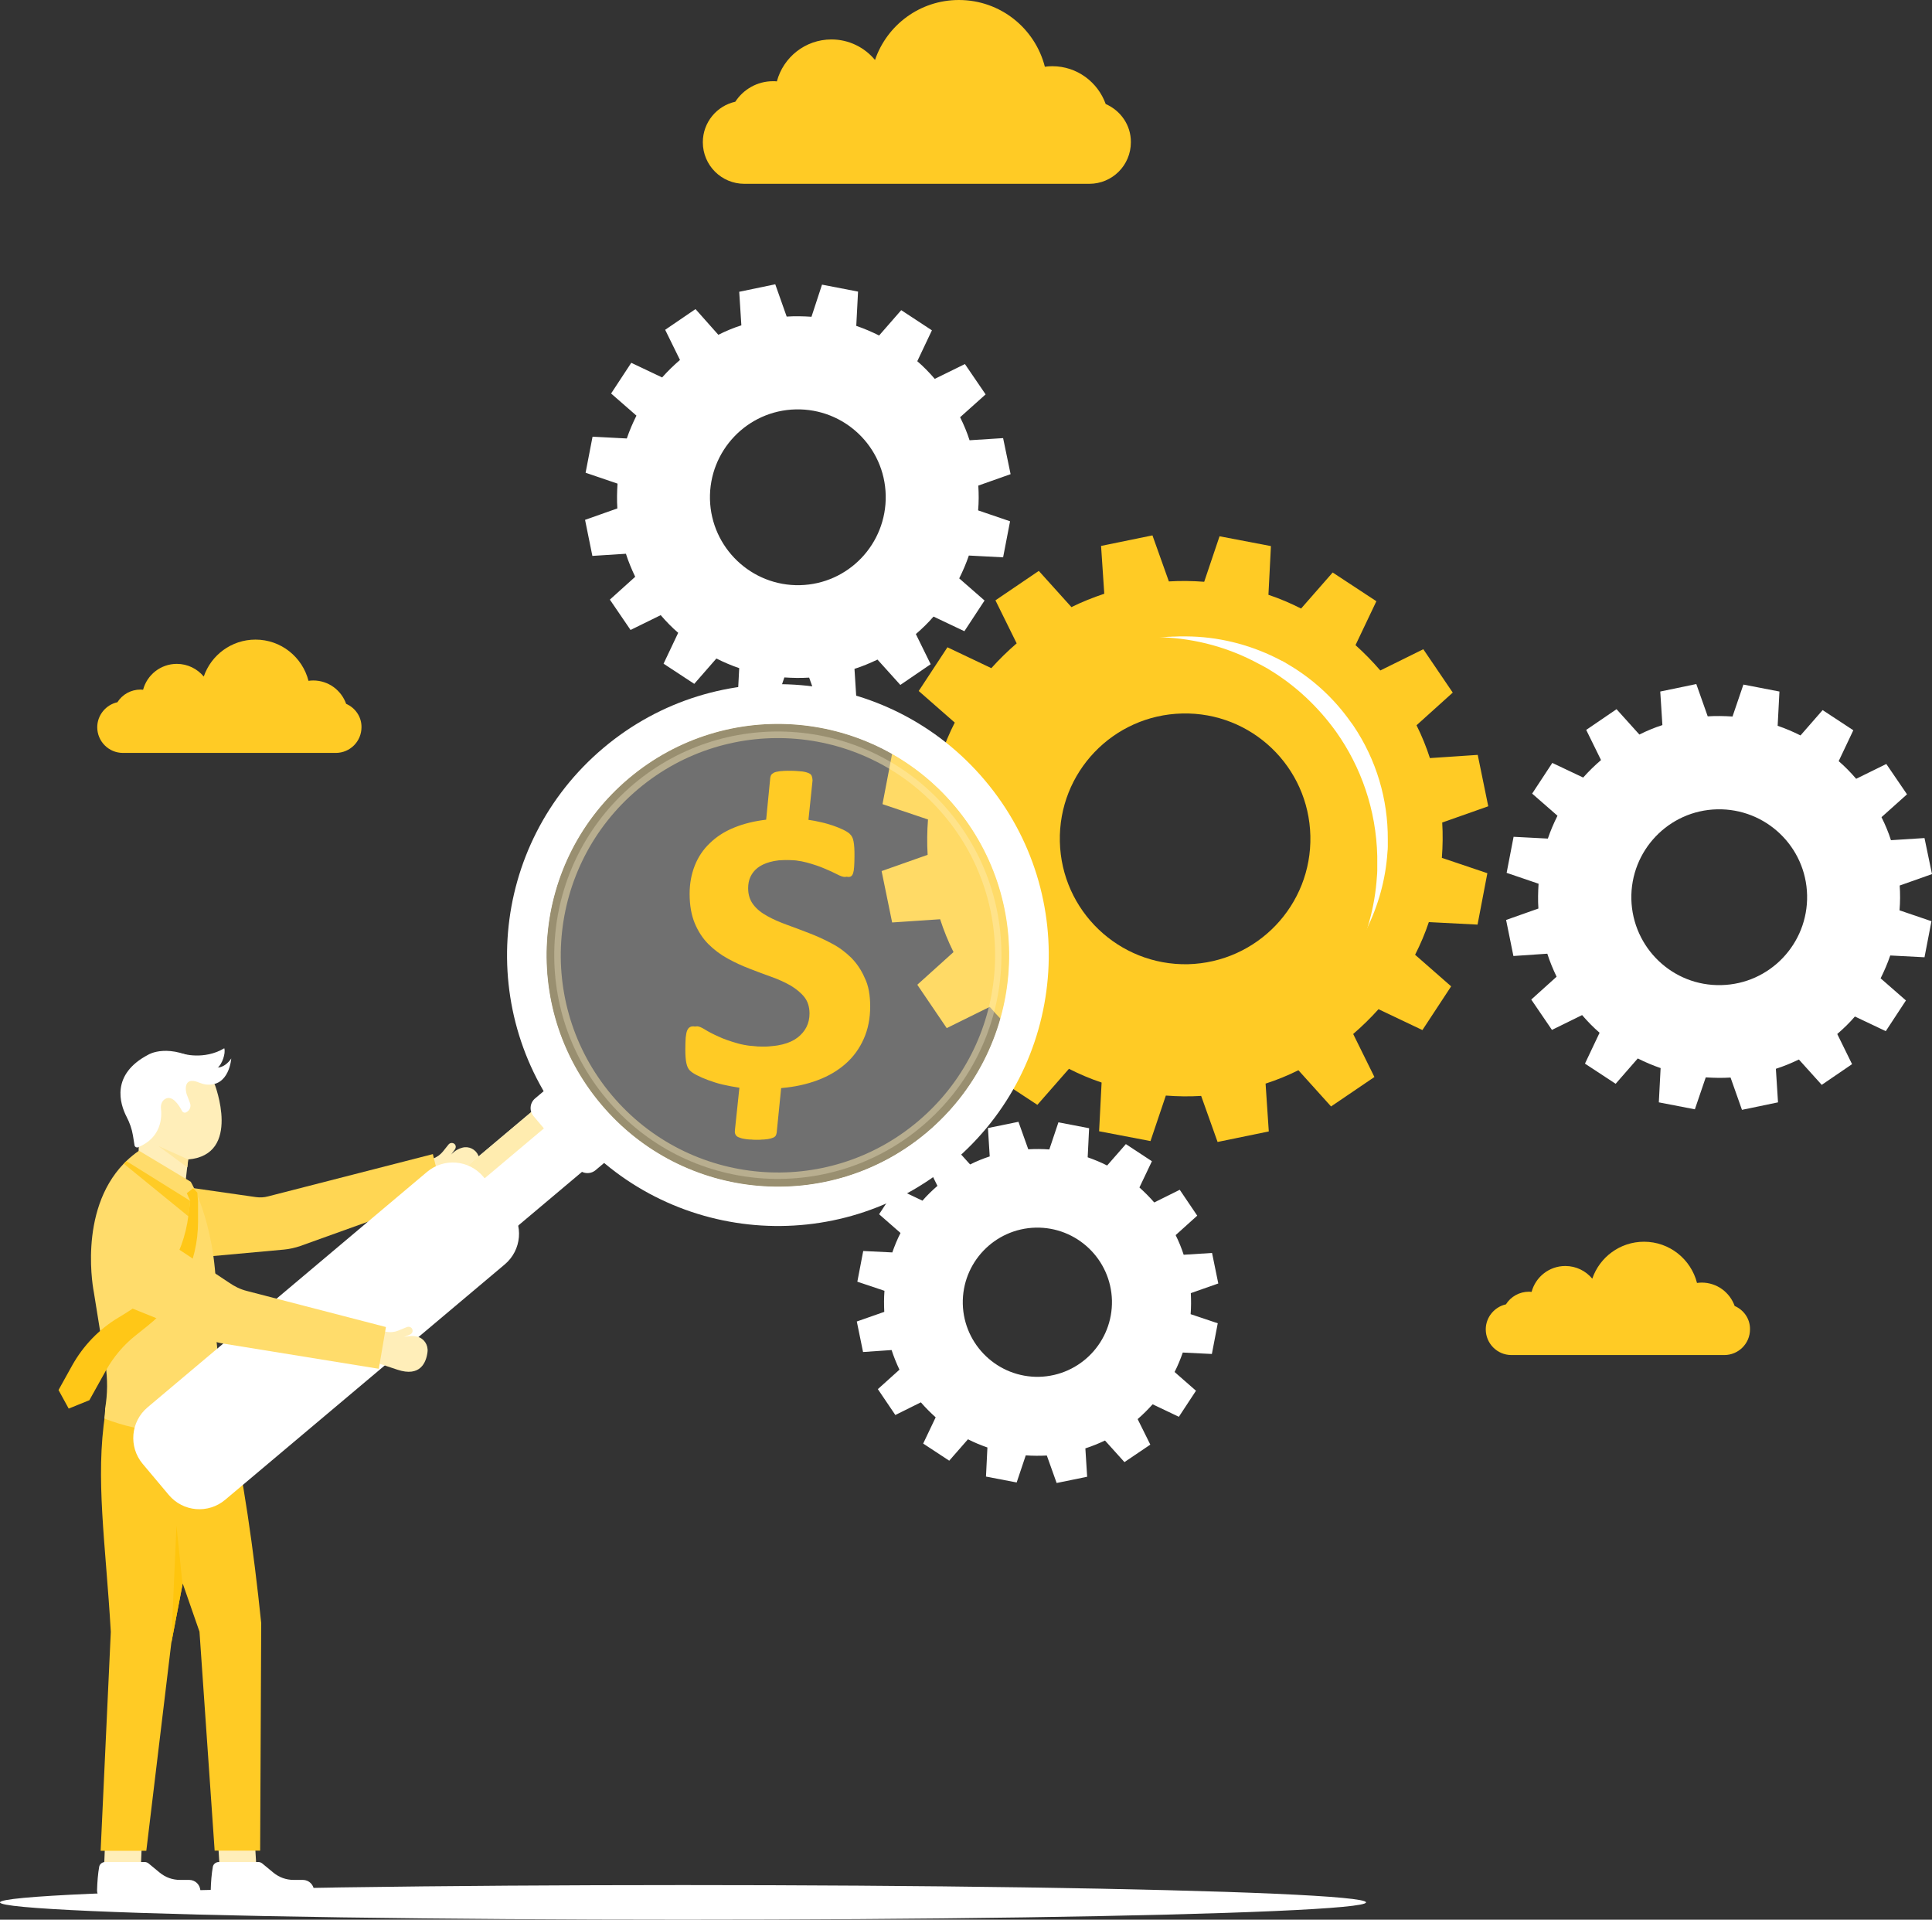 <?xml version="1.0" encoding="utf-8"?>
<!-- Generator: Adobe Illustrator 23.0.1, SVG Export Plug-In . SVG Version: 6.00 Build 0)  -->
<svg version="1.1" id="Layer_1" xmlns="http://www.w3.org/2000/svg" xmlns:xlink="http://www.w3.org/1999/xlink" x="0px" y="0px"
	 viewBox="0 0 1082.8 1075.7" style="enable-background:new 0 0 1082.8 1075.7;" xml:space="preserve">
<rect x="0" y="0" width="1082.8" height="1075.7" fill="#333333" stroke="none"/>
<style type="text/css">
	.st0{fill:#FFCB25;}
	.st1{fill:#FFFFFF;}
	.st2{fill:#FFEEB9;}
	.st3{fill:#FFC50D;}
	.st4{fill:#FFD653;}
	.st5{fill:#FFDC6B;}
	.st6{fill:#FFE79C;}
	.st7{fill:#FFC717;}
	.st8{fill:#FFECAF;}
	.st9{opacity:0.3;fill:#FFFFFF;enable-background:new    ;}
	.st10{opacity:0.5;fill:#FFECAF;enable-background:new    ;}
</style>
<path class="st0" d="M619.7,58.3c-4.4-12.3-16.1-21.2-29.9-21.2c-1.4,0-2.8,0.1-4.2,0.3C580.1,15.9,560.7,0,537.4,0
	c-21.8,0-40.3,14-47,33.6c-5.8-7-14.6-11.5-24.4-11.5c-14.7,0-27,10-30.6,23.5c-0.7-0.1-1.5-0.1-2.2-0.1c-8.8,0-16.6,4.6-21.1,11.5
	c-10.4,2.3-18.2,11.6-18.2,22.7c0,12.9,10.4,23.3,23.3,23.3h193.3c12.9,0,23.3-10.4,23.3-23.3C633.9,70.1,628,61.9,619.7,58.3z"/>
<path class="st0" d="M194,394.4c-2.7-7.6-9.9-13.1-18.5-13.1c-0.9,0-1.7,0.1-2.6,0.2c-3.4-13.3-15.4-23.1-29.7-23.1
	c-13.5,0-24.9,8.7-29,20.7c-3.6-4.3-9-7.1-15.1-7.1c-9.1,0-16.7,6.2-18.9,14.5c-0.4,0-0.9-0.1-1.4-0.1c-5.5,0-10.3,2.8-13,7.1
	c-6.4,1.4-11.3,7.2-11.3,14c0,7.9,6.4,14.4,14.4,14.4h119.3c7.9,0,14.4-6.4,14.4-14.4C202.7,401.7,199.1,396.6,194,394.4z"/>
<path class="st0" d="M972.2,731.8c-2.7-7.6-9.9-13.1-18.5-13.1c-0.9,0-1.7,0.1-2.6,0.2c-3.4-13.3-15.4-23.1-29.7-23.1
	c-13.5,0-24.9,8.7-29,20.7c-3.6-4.3-9-7.1-15.1-7.1c-9.1,0-16.7,6.2-18.9,14.5c-0.4,0-0.9-0.1-1.4-0.1c-5.5,0-10.3,2.8-13,7.1
	c-6.4,1.4-11.3,7.2-11.3,14c0,7.9,6.4,14.4,14.4,14.4h119.3c7.9,0,14.4-6.4,14.4-14.4C980.9,739,977.3,734,972.2,731.8z"/>
<ellipse class="st1" cx="382.8" cy="1066" rx="382.8" ry="9.7"/>
<path class="st0" d="M538.5,472.9v0.2c0,1,0.1,2,0.1,3s0.1,2,0.2,3c0,0.2,0,0.4,0,0.6c0.1,1,0.2,1.9,0.3,2.9
	c0.1,1.1,0.2,2.1,0.4,3.2c0.1,1,0.3,2.1,0.4,3.1c0.2,1,0.3,2.1,0.5,3.1c0.7,4.1,1.7,8.2,2.8,12.2s2.5,7.9,3.9,11.7
	c3.8,9.5,8.6,18.5,14.5,26.7c9.9,14,22.6,25.8,37.3,34.7c0.1,0.1,0.2,0.1,0.2,0.2c0.8,0.5,1.6,1,2.5,1.4c2.1,1.2,4.2,2.3,6.3,3.4
	c1.1,0.5,2.1,1.1,3.2,1.6l0,0c16,7.5,33.7,11.7,52.4,11.7c1.2,0,2.4,0,3.7,0h0.2c1,0,2-0.1,3-0.1s1.9-0.1,2.9-0.2c0.2,0,0.4,0,0.6,0
	c1-0.1,1.9-0.2,2.9-0.3c1.1-0.1,2.1-0.2,3.2-0.4c1.1-0.1,2.2-0.3,3.3-0.5c1-0.2,2-0.3,3-0.5c3.1-0.6,6.2-1.2,9.2-2
	c6-1.6,11.9-3.5,17.6-5.9c8.5-3.6,16.5-8.1,23.9-13.3c14-9.9,25.8-22.7,34.8-37.3c0.5-0.8,1-1.6,1.4-2.4c0.6-1,1.1-1.9,1.6-2.9
	c0.6-1.1,1.2-2.2,1.8-3.4c7.4-14.7,12-31,13.2-48.2c0.1-1.1,0.1-2.3,0.2-3.5c0-0.2,0-0.4,0-0.6c0-0.8,0-1.5,0-2.2c0-0.6,0-1.2,0-1.8
	c0-1.1,0-2.2,0-3.2c-0.6-26-9.1-50-23.1-69.8c-9.9-14-22.6-25.8-37.3-34.7c-0.7-0.5-1.4-0.9-2.2-1.3c-1-0.6-2-1.2-3.1-1.7h-0.1
	c-1.1-0.6-2.2-1.2-3.4-1.8c-16.8-8.5-35.9-13.4-55.9-13.5c-1.2,0-2.4,0-3.7,0H661c-1,0-2,0.1-3,0.1s-2,0.1-3,0.2c-0.2,0-0.4,0-0.6,0
	c-1,0.1-1.9,0.2-2.9,0.3c-1.1,0.1-2.1,0.2-3.2,0.4c-1,0.1-2.1,0.3-3.1,0.4c-1,0.2-2.1,0.3-3.1,0.5c-4.1,0.7-8.2,1.7-12.2,2.8
	s-7.9,2.4-11.7,3.9c-9.5,3.8-18.5,8.6-26.7,14.5c-14,9.9-25.8,22.6-34.7,37.3c-0.1,0.1-0.1,0.2-0.2,0.2c-0.5,0.8-1,1.6-1.4,2.5
	c-1.2,2-2.3,4.1-3.3,6.1c-0.6,1.1-1.1,2.3-1.6,3.4c-7.5,16-11.7,33.7-11.8,52.5C538.4,470.5,538.4,471.7,538.5,472.9z M594,471.6
	c-0.9-38.8,29.8-70.9,68.6-71.8c38.8-0.9,70.9,29.8,71.8,68.6s-29.8,70.9-68.6,71.9C627.1,541.1,594.9,510.4,594,471.6z"/>
<path class="st1" d="M583.4,373.6c5.3-3.1,10.9-5.7,16.7-8c3.8-1.5,7.7-2.8,11.7-4c4-1.1,8.1-2.1,12.2-2.8c1-0.2,2.1-0.3,3.1-0.5
	c1.1-0.2,2.1-0.3,3.1-0.4c1.1-0.1,2.1-0.2,3.2-0.3c1-0.1,1.9-0.2,2.9-0.3c0.2,0,0.4,0,0.6,0c1-0.1,2-0.1,3-0.2c1-0.1,2-0.1,3-0.1
	h0.2c1.2,0,2.4,0,3.7,0c20.1,0.1,39.1,4.9,55.9,13.5c1.1,0.6,2.3,1.2,3.4,1.8c0,0,0,0,0.1,0c1,0.6,2.1,1.1,3.1,1.7
	c0.7,0.4,1.5,0.8,2.2,1.3c14.7,8.9,27.3,20.8,37.3,34.7c14,19.7,22.5,43.8,23.1,69.8c0,1.1,0,2.2,0,3.2c0,0.6,0,1.2,0,1.8
	c0,0.8,0,1.5,0,2.2c0,0.2,0,0.4,0,0.7c0,1.2-0.1,2.3-0.2,3.5c-1.1,17.2-5.8,33.5-13.2,48.2c-0.6,1.1-1.2,2.2-1.7,3.4
	c-0.5,1-1.1,2-1.6,2.9c-0.4,0.8-0.9,1.6-1.4,2.4c-7.1,11.7-16.2,22.2-26.7,31.1c3.5-2,6.8-4.1,10.1-6.4c14-10,25.8-22.7,34.8-37.4
	c0.5-0.8,1-1.6,1.4-2.4c0.6-0.9,1.1-1.9,1.6-2.9c0.6-1.1,1.2-2.3,1.8-3.4c7.4-14.7,12-31,13.2-48.2c0.1-1.1,0.1-2.3,0.2-3.5
	c0-0.2,0-0.4,0-0.7c0-0.8,0-1.5,0-2.2c0-0.6,0-1.2,0-1.8c0-1.1,0-2.2,0-3.2c-0.6-26-9.1-50-23.1-69.8c-9.9-14-22.6-25.8-37.3-34.7
	c-0.7-0.5-1.5-0.9-2.2-1.3c-1-0.6-2-1.2-3.1-1.7h-0.1c-1.1-0.6-2.2-1.2-3.4-1.8c-16.8-8.5-35.9-13.4-55.9-13.5c-1.2,0-2.4,0-3.7,0
	h-0.2c-1,0-2,0.1-3,0.1s-2,0.1-3,0.2c-0.2,0-0.4,0-0.6,0c-0.9,0.1-1.9,0.2-2.9,0.3c-1.1,0.1-2.1,0.2-3.2,0.3c-1,0.1-2.1,0.3-3.1,0.4
	c-1.1,0.2-2.1,0.3-3.1,0.5c-4.1,0.7-8.2,1.7-12.2,2.8s-7.9,2.5-11.7,4c-9.5,3.7-18.5,8.6-26.7,14.5
	C588.7,369.3,586,371.4,583.4,373.6z"/>
<path class="st0" d="M526.9,515.1c2,6.2,4.5,12.4,7.5,18.4l-20.3,18.3l16.5,24.3l24.1-11.9c4.4,5.1,9,9.8,13.9,14.2L556.9,603
	l24.5,16.1l17.7-20.2c5.9,3,12,5.6,18.3,7.7l-1.4,27.3l28.8,5.5l8.6-25.5c6.6,0.5,13.2,0.6,19.8,0.2l9.2,25.8l28.7-5.9l-1.8-26.8
	c6.2-2,12.4-4.5,18.4-7.5L746,620l24.3-16.5l-11.9-24.1c5.1-4.4,9.8-9,14.2-13.9l24.6,11.7l16.1-24.5L793.1,535
	c3-5.9,5.6-12,7.7-18.3l27.3,1.4l5.5-28.8l-25.5-8.6c0.5-6.6,0.6-13.2,0.2-19.8l25.8-9.1l-5.9-28.8l-26.8,1.8
	c-2-6.2-4.5-12.4-7.5-18.4l20.3-18.3l-16.5-24.3l-24.1,11.9c-4.4-5.1-9-9.8-13.9-14.2l11.7-24.6l-24.5-16.1L729.2,341
	c-5.9-3-12-5.6-18.3-7.7l1.4-27.3l-28.8-5.5l-8.6,25.5c-6.6-0.5-13.2-0.6-19.8-0.2l-9.2-25.8l-28.8,5.9l1.8,26.8
	c-6.2,2.1-12.4,4.5-18.4,7.5l-18.3-20.3l-24.3,16.5l11.9,24.1c-5.1,4.4-9.8,9-14.2,13.9L531,362.7l-16.1,24.5l20.2,17.7
	c-3,5.9-5.6,12-7.7,18.3l-27.3-1.4l-5.5,28.8l25.5,8.6c-0.5,6.6-0.6,13.2-0.2,19.8l-25.8,9.1l5.9,28.8L526.9,515.1z M550.8,472.6
	c0-1.1,0-2.2,0-3.3c0.1-16.3,3.7-32.5,10.6-47.3c0.5-1,1-2,1.5-3.1c0.9-1.9,1.9-3.7,3-5.5c0.4-0.7,0.8-1.5,1.3-2.2
	c0-0.1,0.1-0.1,0.1-0.2c7.8-12.9,18.3-24.4,31.3-33.6c0.6-0.5,1.3-0.9,1.9-1.4c7.1-4.8,14.5-8.7,22.2-11.7c3.5-1.4,7-2.6,10.6-3.6
	s7.3-1.9,11-2.5c0.9-0.2,1.9-0.3,2.8-0.5c0.9-0.1,1.9-0.3,2.8-0.4c1-0.1,1.9-0.2,2.9-0.3c0.9-0.1,1.7-0.2,2.6-0.2c0.2,0,0.4,0,0.5,0
	c0.9-0.1,1.8-0.1,2.7-0.1c0.9,0,1.8-0.1,2.7-0.1h0.2c1.1,0,2.2,0,3.3,0c17.5,0.1,34.8,4.3,50.5,12.1c1,0.5,2,1,3.1,1.6
	c0,0,0,0,0.1,0c0.9,0.5,1.9,1,2.8,1.6c0.7,0.4,1.3,0.8,2,1.2c12.9,7.8,24.4,18.3,33.6,31.3c0.5,0.6,0.9,1.3,1.4,1.9
	c13.3,19.6,19.6,41.9,19.5,64c0,0.5,0,1.1,0,1.6c0,0.7,0,1.3,0,2c0,0.2,0,0.4,0,0.6c0,1-0.1,2.1-0.2,3.1c-1,15.1-5.1,29.9-11.9,43.5
	c-0.5,1-1,2-1.6,3c-0.5,0.9-1,1.7-1.5,2.6c-0.4,0.7-0.8,1.4-1.3,2.1c-7.8,12.9-18.3,24.5-31.4,33.7c-0.6,0.5-1.3,0.9-1.9,1.4
	c-6.3,4.3-12.9,7.8-19.6,10.7c-5.2,2.2-10.5,4-15.9,5.3c-2.8,0.7-5.5,1.3-8.3,1.8c-0.9,0.2-1.8,0.3-2.7,0.4c-1,0.2-2,0.3-3,0.4
	s-1.9,0.2-2.9,0.3c-0.9,0.1-1.8,0.2-2.6,0.2c-0.2,0-0.4,0-0.6,0c-0.9,0.1-1.7,0.1-2.6,0.1s-1.8,0.1-2.7,0.1h-0.2c-1.1,0-2.2,0-3.3,0
	c-16.3-0.1-32.5-3.7-47.3-10.6l0,0c-1-0.4-1.9-0.9-2.9-1.4c-1.9-0.9-3.8-2-5.7-3c-0.7-0.4-1.5-0.8-2.2-1.3c-0.1,0-0.1-0.1-0.2-0.1
	c-12.9-7.8-24.4-18.3-33.6-31.3c-0.5-0.6-0.9-1.3-1.4-1.9c-4.8-7.1-8.7-14.5-11.7-22.2c-1.4-3.5-2.6-7-3.6-10.6s-1.9-7.3-2.5-11
	c-0.2-0.9-0.3-1.9-0.5-2.8c-0.1-0.9-0.3-1.9-0.4-2.8c-0.1-1-0.2-1.9-0.3-2.9c-0.1-0.9-0.2-1.7-0.2-2.6c0-0.2,0-0.4,0-0.5
	c-0.1-0.9-0.1-1.8-0.1-2.7s-0.1-1.8-0.1-2.7L550.8,472.6z"/>
<path class="st1" d="M359,280.7v0.2c0,0.7,0,1.4,0.1,2.1c0,0.7,0.1,1.4,0.1,2.1c0,0.1,0,0.3,0,0.4c0.1,0.7,0.1,1.4,0.2,2
	c0.1,0.7,0.2,1.5,0.3,2.2s0.2,1.5,0.3,2.2s0.2,1.5,0.4,2.2c0.5,2.9,1.2,5.8,2,8.6s1.7,5.5,2.8,8.2c2.6,6.7,6.1,13,10.2,18.8
	c7,9.8,15.9,18.1,26.1,24.4c0.1,0.1,0.1,0.1,0.2,0.1c0.6,0.4,1.2,0.7,1.7,1c1.4,0.8,2.9,1.6,4.4,2.4c0.7,0.4,1.5,0.7,2.3,1.1l0,0
	c11.2,5.2,23.7,8.2,36.8,8.2c0.9,0,1.7,0,2.6,0h0.1c0.7,0,1.4,0,2.1-0.1c0.7,0,1.4-0.1,2-0.1c0.1,0,0.3,0,0.4,0
	c0.7-0.1,1.4-0.1,2-0.2c0.7-0.1,1.5-0.2,2.2-0.3c0.8-0.1,1.5-0.2,2.3-0.3c0.7-0.1,1.4-0.2,2.1-0.3c2.2-0.4,4.3-0.9,6.5-1.4
	c4.2-1.1,8.4-2.5,12.3-4.2c6-2.5,11.6-5.7,16.8-9.3c9.8-7,18.1-15.9,24.4-26.2c0.3-0.5,0.7-1.1,1-1.7c0.4-0.7,0.8-1.3,1.1-2
	c0.4-0.8,0.8-1.6,1.2-2.4c5.2-10.3,8.5-21.7,9.2-33.8c0.1-0.8,0.1-1.6,0.1-2.4c0-0.2,0-0.3,0-0.5c0-0.5,0-1,0-1.6c0-0.4,0-0.8,0-1.3
	c0-0.8,0-1.5,0-2.3c-0.4-18.3-6.4-35.1-16.2-49c-7-9.8-15.9-18.1-26.1-24.4c-0.5-0.3-1-0.6-1.5-0.9c-0.7-0.4-1.4-0.8-2.1-1.2
	c0,0,0,0-0.1,0c-0.8-0.4-1.6-0.8-2.4-1.2c-11.8-6-25.2-9.4-39.3-9.4c-0.9,0-1.7,0-2.6,0h-0.2c-0.7,0-1.4,0-2.1,0.1
	c-0.7,0-1.4,0.1-2.1,0.1c-0.1,0-0.3,0-0.4,0c-0.7,0.1-1.4,0.1-2,0.2c-0.7,0.1-1.5,0.2-2.2,0.3s-1.5,0.2-2.2,0.3s-1.5,0.2-2.2,0.4
	c-2.9,0.5-5.8,1.2-8.6,2s-5.5,1.7-8.2,2.8c-6.7,2.6-13,6.1-18.8,10.2c-9.8,7-18.1,15.9-24.4,26.1c-0.1,0.1-0.1,0.1-0.1,0.2
	c-0.3,0.6-0.7,1.1-1,1.7c-0.8,1.4-1.6,2.8-2.3,4.3c-0.4,0.8-0.8,1.6-1.2,2.4c-5.3,11.2-8.2,23.7-8.3,36.8
	C358.9,279,359,279.8,359,280.7z M397.9,279.8c-0.6-27.2,20.9-49.8,48.1-50.4c27.2-0.6,49.8,20.9,50.4,48.1
	c0.6,27.2-20.9,49.8-48.1,50.4C421.2,328.5,398.6,307,397.9,279.8z"/>
<path class="st1" d="M390.5,211c3.7-2.2,7.6-4,11.7-5.6c2.7-1.1,5.4-2,8.2-2.8s5.7-1.4,8.6-2c0.7-0.1,1.5-0.2,2.2-0.4
	c0.7-0.1,1.5-0.2,2.2-0.3s1.5-0.2,2.2-0.2c0.7-0.1,1.3-0.1,2-0.2c0.1,0,0.3,0,0.4,0c0.7,0,1.4-0.1,2.1-0.1c0.7,0,1.4-0.1,2.1-0.1
	h0.2c0.9,0,1.7,0,2.6,0c14.1,0.1,27.4,3.5,39.3,9.4c0.8,0.4,1.6,0.8,2.4,1.2c0,0,0,0,0.1,0c0.7,0.4,1.4,0.8,2.1,1.2
	c0.5,0.3,1,0.6,1.5,0.9c10.3,6.3,19.2,14.6,26.1,24.4c9.8,13.9,15.8,30.7,16.2,49c0,0.8,0,1.5,0,2.3c0,0.4,0,0.8,0,1.3s0,1,0,1.6
	c0,0.2,0,0.3,0,0.5c0,0.8-0.1,1.6-0.1,2.4c-0.8,12.1-4,23.5-9.3,33.8c-0.4,0.8-0.8,1.6-1.2,2.4c-0.4,0.7-0.8,1.4-1.1,2
	s-0.6,1.1-1,1.7c-5,8.2-11.3,15.6-18.7,21.8c2.4-1.4,4.8-2.9,7.1-4.5c9.8-7,18.1-15.9,24.4-26.2c0.3-0.5,0.7-1.1,1-1.7
	c0.4-0.7,0.8-1.3,1.1-2c0.4-0.8,0.8-1.6,1.2-2.4c5.2-10.3,8.5-21.8,9.3-33.8c0.1-0.8,0.1-1.6,0.1-2.4c0-0.2,0-0.3,0-0.5
	c0-0.5,0-1,0-1.6c0-0.4,0-0.8,0-1.3c0-0.8,0-1.5,0-2.3c-0.4-18.3-6.4-35.1-16.2-49c-7-9.8-15.9-18.1-26.1-24.4
	c-0.5-0.3-1-0.6-1.5-0.9c-0.7-0.4-1.4-0.8-2.1-1.2c0,0,0,0-0.1,0c-0.8-0.4-1.6-0.8-2.4-1.2c-11.8-6-25.2-9.4-39.3-9.4
	c-0.9,0-1.7,0-2.6,0h-0.1c-0.7,0-1.4,0-2.1,0.1c-0.7,0-1.4,0.1-2.1,0.1c-0.1,0-0.2,0-0.4,0c-0.7,0.1-1.3,0.1-2,0.2
	c-0.7,0.1-1.5,0.2-2.2,0.2c-0.7,0.1-1.5,0.2-2.2,0.3s-1.5,0.2-2.2,0.4c-2.9,0.5-5.8,1.2-8.6,2s-5.5,1.7-8.2,2.8
	c-6.7,2.6-13,6.1-18.8,10.2C394.2,208,392.3,209.4,390.5,211z"/>
<path class="st1" d="M350.8,310.3c1.4,4.4,3.2,8.7,5.2,12.9L341.8,336l11.6,17l16.9-8.3c3.1,3.6,6.3,6.9,9.8,9.9l-8.2,17.3
	l17.2,11.3l12.4-14.2c4.2,2.1,8.4,3.9,12.8,5.4l-1,19.2l20.2,3.9l6.1-17.9c4.6,0.3,9.3,0.4,13.9,0.1l6.4,18.1l20.2-4.2l-1.2-18.8
	c4.4-1.4,8.7-3.2,12.9-5.2l12.8,14.2l17-11.6l-8.3-16.9c3.6-3.1,6.9-6.3,9.9-9.8l17.3,8.2l11.3-17.2l-14.2-12.4
	c2.1-4.2,3.9-8.4,5.4-12.8l19.2,1l3.9-20.2l-17.9-6.1c0.4-4.6,0.4-9.3,0.1-13.9l18.1-6.4l-4.2-20.2l-18.8,1.2
	c-1.4-4.4-3.2-8.7-5.3-12.9l14.3-12.8l-11.6-17l-16.9,8.3c-3.1-3.6-6.3-6.9-9.8-9.9l8.2-17.3l-17.2-11.3L492.7,188
	c-4.2-2.1-8.4-3.9-12.8-5.4l1-19.2l-20.2-3.9l-5.9,18c-4.6-0.3-9.3-0.4-13.9-0.1l-6.4-18.1l-20.2,4.2l1.2,18.8
	c-4.4,1.4-8.7,3.2-12.9,5.3l-12.8-14.4l-17,11.6l8.3,16.9c-3.6,3.1-6.9,6.3-10,9.8l-17.3-8.2l-11.3,17.2l14.2,12.4
	c-2.1,4.2-3.9,8.4-5.4,12.8l-19.2-1l-3.9,20.2l17.9,6.1c-0.3,4.6-0.4,9.3-0.1,13.9l-18.1,6.4l4.1,20.2L350.8,310.3z M367.6,280.5
	c0-0.8,0-1.5,0-2.3c0.1-11.4,2.6-22.8,7.4-33.2c0.3-0.7,0.7-1.4,1-2.2c0.7-1.3,1.3-2.6,2.1-3.9c0.3-0.5,0.6-1,0.9-1.6
	c0-0.1,0-0.1,0.1-0.2c5.5-9,12.8-17.1,22-23.6c0.4-0.3,0.9-0.6,1.3-1c5-3.4,10.2-6.1,15.6-8.2c2.5-1,4.9-1.8,7.4-2.5
	c2.6-0.7,5.1-1.3,7.7-1.8c0.7-0.1,1.3-0.2,2-0.3s1.3-0.2,2-0.3s1.3-0.2,2-0.2c0.6-0.1,1.2-0.1,1.8-0.2c0.1,0,0.2,0,0.4,0
	c0.6,0,1.3-0.1,1.9-0.1c0.6,0,1.3-0.1,1.9-0.1h0.1c0.8,0,1.5,0,2.3,0c12.3,0.1,24.4,3,35.4,8.5c0.7,0.4,1.4,0.7,2.1,1.1
	c0,0,0,0,0.1,0c0.6,0.4,1.3,0.7,1.9,1.1c0.5,0.3,0.9,0.5,1.4,0.8c9,5.5,17.1,12.8,23.6,22c0.3,0.4,0.6,0.9,1,1.3
	c9.3,13.8,13.8,29.4,13.7,44.9c0,0.4,0,0.8,0,1.1c0,0.5,0,0.9,0,1.4c0,0.1,0,0.3,0,0.4c0,0.7-0.1,1.5-0.1,2.2
	c-0.7,10.6-3.6,21-8.3,30.5c-0.4,0.7-0.7,1.4-1.1,2.1c-0.3,0.6-0.7,1.2-1,1.8c-0.3,0.5-0.6,1-0.9,1.5c-5.5,9.1-12.8,17.2-22,23.6
	c-0.4,0.3-0.9,0.6-1.3,1c-4.4,3-9,5.5-13.8,7.5c-3.6,1.5-7.4,2.8-11.1,3.7c-1.9,0.5-3.9,0.9-5.8,1.3c-0.6,0.1-1.3,0.2-1.9,0.3
	c-0.7,0.1-1.4,0.2-2.1,0.3c-0.7,0.1-1.3,0.2-2,0.2c-0.6,0.1-1.2,0.1-1.8,0.2c-0.1,0-0.3,0-0.4,0c-0.6,0-1.2,0.1-1.8,0.1
	s-1.3,0.1-1.9,0.1h-0.1c-0.8,0-1.5,0-2.3,0c-11.4-0.1-22.8-2.6-33.2-7.4l0,0c-0.7-0.3-1.4-0.6-2-1c-1.3-0.7-2.7-1.4-4-2.1
	c-0.5-0.3-1-0.6-1.6-0.9c-0.1,0-0.1,0-0.2-0.1c-9-5.5-17.1-12.8-23.6-22c-0.3-0.4-0.6-0.9-1-1.3c-3.4-5-6.1-10.2-8.2-15.6
	c-1-2.5-1.8-4.9-2.5-7.4c-0.7-2.6-1.3-5.1-1.8-7.7c-0.1-0.7-0.2-1.3-0.3-2s-0.2-1.3-0.3-2s-0.2-1.3-0.2-2c-0.1-0.6-0.1-1.2-0.2-1.8
	c0-0.1,0-0.2,0-0.4c0-0.6-0.1-1.3-0.1-1.9c0-0.6-0.1-1.3-0.1-1.9L367.6,280.5z"/>
<g>
	<path class="st1" d="M875.3,504.8v0.2c0,0.7,0,1.4,0.1,2.1c0,0.7,0.1,1.4,0.1,2.1c0,0.1,0,0.3,0,0.4c0.1,0.7,0.1,1.4,0.2,2
		c0.1,0.7,0.2,1.5,0.3,2.2c0.1,0.7,0.2,1.5,0.3,2.2c0.1,0.7,0.2,1.5,0.4,2.2c0.5,2.9,1.2,5.8,2,8.6c0.8,2.8,1.7,5.5,2.8,8.2
		c2.6,6.7,6.1,13,10.2,18.8c7,9.8,15.9,18.1,26.1,24.4c0.1,0.1,0.1,0.1,0.2,0.1c0.6,0.4,1.2,0.7,1.7,1c1.4,0.8,2.9,1.6,4.4,2.4
		c0.7,0.4,1.5,0.7,2.3,1.1l0,0c11.2,5.2,23.7,8.2,36.8,8.2c0.9,0,1.7,0,2.6,0h0.1c0.7,0,1.4,0,2.1-0.1c0.7,0,1.4-0.1,2-0.1
		c0.1,0,0.3,0,0.4,0c0.7-0.1,1.4-0.1,2-0.2c0.7-0.1,1.5-0.2,2.2-0.3c0.8-0.1,1.5-0.2,2.3-0.3c0.7-0.1,1.4-0.2,2.1-0.3
		c2.2-0.4,4.3-0.9,6.5-1.4c4.2-1.1,8.4-2.5,12.3-4.2c6-2.5,11.6-5.7,16.8-9.3c9.8-7,18.1-15.9,24.4-26.2c0.3-0.5,0.7-1.1,1-1.7
		c0.4-0.7,0.8-1.3,1.1-2c0.4-0.8,0.8-1.6,1.2-2.4c5.2-10.3,8.5-21.7,9.2-33.8c0.1-0.8,0.1-1.6,0.1-2.4c0-0.2,0-0.3,0-0.5
		c0-0.5,0-1,0-1.6c0-0.4,0-0.8,0-1.3c0-0.8,0-1.5,0-2.3c-0.4-18.3-6.4-35.1-16.2-49c-7-9.8-15.9-18.1-26.1-24.4
		c-0.5-0.3-1-0.6-1.5-0.9c-0.7-0.4-1.4-0.8-2.1-1.2c0,0,0,0-0.1,0c-0.8-0.4-1.6-0.8-2.4-1.2c-11.8-6-25.2-9.4-39.3-9.4
		c-0.9,0-1.7,0-2.6,0h-0.2c-0.7,0-1.4,0-2.1,0.1c-0.7,0-1.4,0.1-2.1,0.1c-0.1,0-0.3,0-0.4,0c-0.7,0.1-1.4,0.1-2,0.2
		c-0.7,0.1-1.5,0.2-2.2,0.3s-1.5,0.2-2.2,0.3s-1.5,0.2-2.2,0.4c-2.9,0.5-5.8,1.2-8.6,2c-2.8,0.8-5.5,1.7-8.2,2.8
		c-6.7,2.6-13,6.1-18.8,10.2c-9.8,7-18.1,15.9-24.4,26.1c-0.1,0.1-0.1,0.1-0.1,0.2c-0.3,0.6-0.7,1.1-1,1.7c-0.8,1.4-1.6,2.8-2.3,4.3
		c-0.4,0.8-0.8,1.6-1.2,2.4c-5.3,11.2-8.2,23.7-8.3,36.8C875.3,503.1,875.3,504,875.3,504.8z M914.3,503.9
		c-0.6-27.2,20.9-49.8,48.1-50.4c27.2-0.6,49.8,20.9,50.4,48.1s-20.9,49.8-48.1,50.4C937.5,552.7,915,531.1,914.3,503.9z"/>
	<path class="st1" d="M906.8,435.2c3.7-2.2,7.6-4,11.7-5.6c2.7-1.1,5.4-2,8.2-2.8c2.8-0.8,5.7-1.4,8.6-2c0.7-0.1,1.5-0.2,2.2-0.4
		c0.7-0.1,1.5-0.2,2.2-0.3s1.5-0.2,2.2-0.2c0.7-0.1,1.3-0.1,2-0.2c0.1,0,0.3,0,0.4,0c0.7,0,1.4-0.1,2.1-0.1s1.4-0.1,2.1-0.1h0.2
		c0.9,0,1.7,0,2.6,0c14.1,0.1,27.4,3.5,39.3,9.4c0.8,0.4,1.6,0.8,2.4,1.2c0,0,0,0,0.1,0c0.7,0.4,1.4,0.8,2.1,1.2
		c0.5,0.3,1,0.6,1.5,0.9c10.3,6.3,19.2,14.6,26.1,24.4c9.8,13.9,15.8,30.7,16.2,49c0,0.8,0,1.5,0,2.3c0,0.4,0,0.8,0,1.3s0,1,0,1.6
		c0,0.2,0,0.3,0,0.5c0,0.8-0.1,1.6-0.1,2.4c-0.8,12.1-4,23.5-9.3,33.8c-0.4,0.8-0.8,1.6-1.2,2.4c-0.4,0.7-0.8,1.4-1.1,2
		s-0.6,1.1-1,1.7c-5,8.2-11.3,15.6-18.7,21.8c2.4-1.4,4.8-2.9,7.1-4.5c9.8-7,18.1-15.9,24.4-26.2c0.3-0.5,0.7-1.1,1-1.7
		c0.4-0.7,0.8-1.3,1.1-2c0.4-0.8,0.8-1.6,1.2-2.4c5.2-10.3,8.5-21.8,9.3-33.8c0.1-0.8,0.1-1.6,0.1-2.4c0-0.2,0-0.3,0-0.5
		c0-0.5,0-1,0-1.6c0-0.4,0-0.8,0-1.3c0-0.8,0-1.5,0-2.3c-0.4-18.3-6.4-35.1-16.2-49c-7-9.8-15.9-18.1-26.1-24.4
		c-0.5-0.3-1-0.6-1.5-0.9c-0.7-0.4-1.4-0.8-2.1-1.2c0,0,0,0-0.1,0c-0.8-0.4-1.6-0.8-2.4-1.2c-11.8-6-25.2-9.4-39.3-9.4
		c-0.9,0-1.7,0-2.6,0h-0.1c-0.7,0-1.4,0-2.1,0.1c-0.7,0-1.4,0.1-2.1,0.1c-0.1,0-0.2,0-0.4,0c-0.7,0.1-1.3,0.1-2,0.2
		c-0.7,0.1-1.5,0.2-2.2,0.2c-0.7,0.1-1.5,0.2-2.2,0.3s-1.5,0.2-2.2,0.4c-2.9,0.5-5.8,1.2-8.6,2s-5.5,1.7-8.2,2.8
		c-6.7,2.6-13,6.1-18.8,10.2C910.6,432.1,908.7,433.6,906.8,435.2z"/>
	<path class="st1" d="M867.2,534.4c1.4,4.4,3.2,8.7,5.2,12.9l-14.2,12.8l11.6,17l16.9-8.3c3.1,3.6,6.3,6.9,9.8,9.9l-8.2,17.3
		l17.2,11.3l12.4-14.2c4.2,2.1,8.4,3.9,12.8,5.4l-1,19.2l20.2,3.9l6.1-17.9c4.6,0.3,9.3,0.4,13.9,0.1l6.4,18.1l20.2-4.2l-1.2-18.8
		c4.4-1.4,8.7-3.2,12.9-5.2l12.8,14.2l17-11.6l-8.3-16.9c3.6-3.1,6.9-6.3,9.9-9.8l17.3,8.2l11.3-17.2l-14.2-12.4
		c2.1-4.2,3.9-8.4,5.4-12.8l19.2,1l3.9-20.2l-17.9-6.1c0.4-4.6,0.4-9.3,0.1-13.9l18.1-6.4l-4.2-20.2l-18.8,1.2
		c-1.4-4.4-3.2-8.7-5.3-12.9l14.3-12.8l-11.6-17l-16.9,8.3c-3.1-3.6-6.3-6.9-9.8-9.9l8.2-17.3l-17.2-11.3l-12.4,14.2
		c-4.2-2.1-8.4-3.9-12.8-5.4l1-19.2l-20.2-3.9l-6.1,17.9c-4.6-0.3-9.3-0.4-13.9-0.1l-6.4-18.1l-20.2,4.2l1.2,18.8
		c-4.4,1.4-8.7,3.2-12.9,5.3L906,397.4L889,409l8.3,16.9c-3.6,3.1-6.9,6.3-10,9.8l-17.3-8.2l-11.3,17.2l14.2,12.4
		c-2.1,4.2-3.9,8.4-5.4,12.8l-19.2-1l-3.9,20.2l17.9,6.1c-0.3,4.6-0.4,9.3-0.1,13.9l-18.1,6.4l4.1,20.2L867.2,534.4z M884,504.6
		c0-0.8,0-1.5,0-2.3c0.1-11.4,2.6-22.8,7.4-33.2c0.3-0.7,0.7-1.4,1-2.2c0.7-1.3,1.3-2.6,2.1-3.9c0.3-0.5,0.6-1,0.9-1.6
		c0-0.1,0-0.1,0.1-0.2c5.5-9,12.8-17.1,22-23.6c0.4-0.3,0.9-0.6,1.3-1c5-3.4,10.2-6.1,15.6-8.2c2.5-1,4.9-1.8,7.4-2.5
		c2.6-0.7,5.1-1.3,7.7-1.8c0.7-0.1,1.3-0.2,2-0.3s1.3-0.2,2-0.3s1.3-0.2,2-0.2c0.6-0.1,1.2-0.1,1.8-0.2c0.1,0,0.2,0,0.4,0
		c0.6,0,1.3-0.1,1.9-0.1s1.3-0.1,1.9-0.1h0.1c0.8,0,1.5,0,2.3,0c12.3,0.1,24.4,3,35.4,8.5c0.7,0.4,1.4,0.7,2.1,1.1c0,0,0,0,0.1,0
		c0.6,0.4,1.3,0.7,1.9,1.1c0.5,0.3,0.9,0.5,1.4,0.8c9,5.5,17.1,12.8,23.6,22c0.3,0.4,0.6,0.9,1,1.3c9.3,13.8,13.8,29.4,13.7,44.9
		c0,0.4,0,0.8,0,1.1c0,0.5,0,0.9,0,1.4c0,0.1,0,0.3,0,0.4c0,0.7-0.1,1.5-0.1,2.2c-0.7,10.6-3.6,21-8.3,30.5
		c-0.4,0.7-0.7,1.4-1.1,2.1c-0.3,0.6-0.7,1.2-1,1.8c-0.3,0.5-0.6,1-0.9,1.5c-5.5,9.1-12.8,17.2-22,23.6c-0.4,0.3-0.9,0.6-1.3,1
		c-4.4,3-9,5.5-13.8,7.5c-3.6,1.5-7.4,2.8-11.1,3.7c-1.9,0.5-3.9,0.9-5.8,1.3c-0.6,0.1-1.3,0.2-1.9,0.3c-0.7,0.1-1.4,0.2-2.1,0.3
		c-0.7,0.1-1.3,0.2-2,0.2c-0.6,0.1-1.2,0.1-1.8,0.2c-0.1,0-0.3,0-0.4,0c-0.6,0-1.2,0.1-1.8,0.1c-0.6,0-1.3,0.1-1.9,0.1h-0.1
		c-0.8,0-1.5,0-2.3,0c-11.4-0.1-22.8-2.6-33.2-7.4l0,0c-0.7-0.3-1.4-0.6-2-1c-1.3-0.7-2.7-1.4-4-2.1c-0.5-0.3-1-0.6-1.6-0.9
		c-0.1,0-0.1,0-0.2-0.1c-9-5.5-17.1-12.8-23.6-22c-0.3-0.4-0.6-0.9-1-1.3c-3.4-5-6.1-10.2-8.2-15.6c-1-2.5-1.8-4.9-2.5-7.4
		c-0.7-2.6-1.3-5.1-1.8-7.7c-0.1-0.7-0.2-1.3-0.3-2c-0.1-0.7-0.2-1.3-0.3-2c-0.1-0.7-0.2-1.3-0.2-2c-0.1-0.6-0.1-1.2-0.2-1.8
		c0-0.1,0-0.2,0-0.4c0-0.6-0.1-1.3-0.1-1.9c0-0.6-0.1-1.3-0.1-1.9L884,504.6z"/>
</g>
<g>
	<path class="st1" d="M506.6,731.4L506.6,731.4c0,0.7,0,1.3,0.1,1.9c0,0.6,0.1,1.2,0.1,1.8c0,0.1,0,0.2,0,0.3
		c0.1,0.6,0.1,1.1,0.2,1.7c0.1,0.6,0.1,1.3,0.2,1.9c0.1,0.6,0.2,1.2,0.3,1.9c0.1,0.6,0.2,1.2,0.3,1.9c0.4,2.5,1,4.9,1.7,7.3
		s1.5,4.7,2.3,7c2.2,5.7,5.1,11,8.6,15.9c5.9,8.3,13.5,15.4,22.2,20.7l0.1,0.1c0.5,0.3,1,0.6,1.5,0.9c1.2,0.7,2.5,1.4,3.7,2
		c0.6,0.3,1.3,0.6,1.9,0.9l0,0c9.5,4.4,20.1,6.9,31.2,7c0.7,0,1.5,0,2.2,0h0.1c0.6,0,1.2,0,1.8-0.1c0.6,0,1.1-0.1,1.7-0.1
		c0.1,0,0.2,0,0.4,0c0.6-0.1,1.1-0.1,1.7-0.2c0.6-0.1,1.3-0.1,1.9-0.2c0.7-0.1,1.3-0.2,2-0.3c0.6-0.1,1.2-0.2,1.8-0.3
		c1.9-0.3,3.7-0.7,5.5-1.2c3.6-0.9,7.1-2.1,10.5-3.5c5.1-2.1,9.8-4.8,14.2-7.9c8.3-5.9,15.4-13.5,20.7-22.2c0.3-0.5,0.6-0.9,0.8-1.4
		c0.3-0.6,0.7-1.1,1-1.7c0.4-0.7,0.7-1.3,1-2c4.4-8.7,7.2-18.4,7.8-28.7c0-0.7,0.1-1.4,0.1-2.1c0-0.1,0-0.3,0-0.4c0-0.4,0-0.9,0-1.3
		s0-0.7,0-1.1c0-0.6,0-1.3,0-1.9c-0.4-15.5-5.4-29.8-13.8-41.5c-5.9-8.3-13.5-15.4-22.2-20.7c-0.4-0.3-0.9-0.5-1.3-0.8
		c-0.6-0.4-1.2-0.7-1.8-1l0,0c-0.7-0.4-1.3-0.7-2-1c-10-5.1-21.3-8-33.3-8c-0.7,0-1.4,0-2.2,0h-0.1c-0.6,0-1.2,0-1.8,0.1
		c-0.6,0-1.2,0.1-1.8,0.1c-0.1,0-0.2,0-0.3,0c-0.6,0.1-1.1,0.1-1.7,0.2c-0.6,0.1-1.3,0.1-1.9,0.2c-0.6,0.1-1.2,0.2-1.9,0.3
		c-0.6,0.1-1.2,0.2-1.9,0.3c-2.5,0.4-4.9,1-7.3,1.7c-2.4,0.7-4.7,1.5-7,2.3c-5.7,2.2-11,5.1-15.9,8.6c-8.3,5.9-15.4,13.5-20.7,22.2
		l-0.1,0.1c-0.3,0.5-0.6,1-0.9,1.5c-0.7,1.2-1.3,2.4-2,3.6c-0.3,0.7-0.7,1.3-1,2c-4.5,9.5-7,20.1-7,31.2
		C506.6,730,506.6,730.7,506.6,731.4z M539.6,730.7c-0.5-23.1,17.7-42.2,40.8-42.8c23.1-0.5,42.2,17.7,42.8,40.8
		c0.5,23.1-17.7,42.2-40.8,42.8C559.3,772,540.2,753.7,539.6,730.7z"/>
	<path class="st1" d="M533.3,672.3c3.2-1.8,6.5-3.4,9.9-4.8c2.3-0.9,4.6-1.7,7-2.4c2.4-0.7,4.8-1.2,7.3-1.7c0.6-0.1,1.2-0.2,1.9-0.3
		c0.6-0.1,1.3-0.2,1.9-0.3c0.6-0.1,1.3-0.1,1.9-0.2c0.6-0.1,1.1-0.1,1.7-0.2c0.1,0,0.2,0,0.3,0c0.6,0,1.2-0.1,1.8-0.1
		s1.2-0.1,1.8-0.1h0.1c0.7,0,1.4,0,2.2,0c12,0.1,23.3,2.9,33.3,8c0.7,0.3,1.3,0.7,2,1l0,0c0.6,0.3,1.2,0.7,1.8,1
		c0.4,0.2,0.9,0.5,1.3,0.8c8.7,5.3,16.3,12.4,22.2,20.7c8.3,11.8,13.4,26,13.8,41.5c0,0.6,0,1.3,0,1.9c0,0.4,0,0.7,0,1.1
		s0,0.9,0,1.3c0,0.1,0,0.3,0,0.4c0,0.7-0.1,1.4-0.1,2.1c-0.7,10.2-3.4,20-7.8,28.7c-0.3,0.7-0.7,1.3-1,2c-0.3,0.6-0.6,1.2-1,1.7
		c-0.3,0.5-0.6,0.9-0.8,1.4c-4.3,7-9.6,13.2-15.9,18.5c2.1-1.2,4.1-2.5,6-3.8c8.3-5.9,15.4-13.5,20.7-22.2c0.3-0.5,0.6-0.9,0.8-1.4
		c0.3-0.6,0.7-1.1,1-1.7c0.4-0.7,0.7-1.3,1-2c4.4-8.7,7.2-18.5,7.8-28.7c0-0.7,0.1-1.4,0.1-2.1c0-0.1,0-0.3,0-0.4c0-0.4,0-0.9,0-1.3
		s0-0.7,0-1.1c0-0.6,0-1.3,0-1.9c-0.4-15.5-5.4-29.8-13.8-41.5c-5.9-8.3-13.5-15.4-22.2-20.7c-0.4-0.3-0.9-0.5-1.3-0.8
		c-0.6-0.4-1.2-0.7-1.8-1l0,0c-0.7-0.4-1.3-0.7-2-1c-10-5.1-21.3-8-33.3-8c-0.7,0-1.4,0-2.2,0h-0.1c-0.6,0-1.2,0-1.8,0.1
		c-0.6,0-1.2,0.1-1.8,0.1c-0.1,0-0.2,0-0.3,0c-0.6,0.1-1.1,0.1-1.7,0.2c-0.6,0.1-1.3,0.1-1.9,0.2c-0.6,0.1-1.2,0.2-1.9,0.3
		c-0.6,0.1-1.3,0.2-1.9,0.3c-2.5,0.4-4.9,1-7.3,1.7c-2.4,0.7-4.7,1.5-7,2.4c-5.7,2.2-11,5.1-15.9,8.6
		C536.5,669.8,534.9,671,533.3,672.3z"/>
	<path class="st1" d="M499.7,756.5c1.2,3.7,2.7,7.4,4.4,11L492,778.4l9.8,14.5l14.3-7.1c2.6,3,5.4,5.8,8.3,8.4l-7,14.7l14.6,9.6
		l10.5-12c3.5,1.8,7.2,3.3,10.9,4.6l-0.8,16.3l17.2,3.3l5.1-15.2c3.9,0.3,7.9,0.3,11.8,0.1l5.5,15.4l17.1-3.5l-1-15.9
		c3.7-1.2,7.4-2.7,11-4.4l10.9,12.1l14.5-9.8l-7.1-14.3c3-2.6,5.8-5.4,8.4-8.3l14.7,7l9.6-14.6l-12-10.5c1.8-3.5,3.3-7.2,4.6-10.9
		l16.3,0.8l3.3-17.2l-15.2-5.1c0.3-3.9,0.3-7.9,0.1-11.8l15.4-5.4l-3.5-17.1l-15.9,1c-1.2-3.7-2.7-7.4-4.5-11l12.1-10.9l-9.8-14.5
		l-14.3,7.1c-2.6-3-5.4-5.8-8.3-8.4l7-14.7l-14.6-9.6l-10.5,12c-3.5-1.8-7.2-3.3-10.9-4.6l0.8-16.3l-17.2-3.3l-5.1,15.2
		c-3.9-0.3-7.9-0.3-11.8-0.1l-5.5-15.4l-17.1,3.5l1,15.9c-3.7,1.2-7.4,2.7-11,4.5l-10.9-12.1l-14.5,9.8l7.1,14.3
		c-3,2.6-5.9,5.4-8.4,8.3l-14.7-7l-9.6,14.6l12,10.5c-1.8,3.5-3.3,7.2-4.6,10.9l-16.3-0.8l-3.3,17.2l15.2,5.1
		c-0.3,3.9-0.3,7.9-0.1,11.8l-15.4,5.4l3.5,17.1L499.7,756.5z M513.9,731.3c0-0.7,0-1.3,0-2c0.1-9.7,2.2-19.3,6.3-28.2
		c0.3-0.6,0.6-1.2,0.9-1.8c0.6-1.1,1.1-2.2,1.8-3.3c0.3-0.4,0.5-0.9,0.8-1.3c0,0,0-0.1,0.1-0.1c4.6-7.7,10.9-14.5,18.6-20
		c0.4-0.3,0.8-0.5,1.1-0.8c4.2-2.9,8.7-5.2,13.2-7c2.1-0.8,4.2-1.5,6.3-2.1c2.2-0.6,4.4-1.1,6.6-1.5c0.6-0.1,1.1-0.2,1.7-0.3
		c0.6-0.1,1.1-0.2,1.7-0.2c0.6-0.1,1.1-0.1,1.7-0.2c0.5-0.1,1-0.1,1.5-0.1c0.1,0,0.2,0,0.3,0c0.5,0,1.1-0.1,1.6-0.1s1.1-0.1,1.6-0.1
		h0.1c0.7,0,1.3,0,2,0c10.4,0.1,20.7,2.5,30,7.2c0.6,0.3,1.2,0.6,1.8,0.9l0,0c0.5,0.3,1.1,0.6,1.6,0.9c0.4,0.2,0.8,0.5,1.2,0.7
		c7.7,4.6,14.5,10.9,20,18.6c0.3,0.4,0.5,0.8,0.8,1.1c7.9,11.7,11.7,24.9,11.6,38.1c0,0.3,0,0.6,0,1s0,0.8,0,1.2c0,0.1,0,0.2,0,0.3
		c0,0.6-0.1,1.2-0.1,1.9c-0.6,9-3,17.8-7.1,25.9c-0.3,0.6-0.6,1.2-0.9,1.8c-0.3,0.5-0.6,1-0.9,1.6c-0.2,0.4-0.5,0.8-0.8,1.3
		c-4.6,7.7-10.9,14.6-18.7,20.1c-0.4,0.3-0.8,0.5-1.1,0.8c-3.7,2.5-7.7,4.7-11.7,6.3c-3.1,1.3-6.2,2.4-9.4,3.2
		c-1.6,0.4-3.3,0.8-4.9,1.1c-0.5,0.1-1.1,0.2-1.6,0.3c-0.6,0.1-1.2,0.2-1.8,0.2c-0.6,0.1-1.1,0.1-1.7,0.2c-0.5,0.1-1,0.1-1.6,0.1
		c-0.1,0-0.2,0-0.3,0c-0.5,0-1,0.1-1.6,0.1c-0.5,0-1.1,0.1-1.6,0.1h-0.1c-0.7,0-1.3,0-2,0c-9.7-0.1-19.3-2.2-28.2-6.3l0,0
		c-0.6-0.3-1.2-0.5-1.7-0.8c-1.1-0.6-2.3-1.2-3.4-1.8c-0.4-0.3-0.9-0.5-1.3-0.8c0,0-0.1,0-0.1-0.1c-7.7-4.6-14.5-10.9-20-18.6
		c-0.3-0.4-0.5-0.8-0.8-1.1c-2.9-4.2-5.2-8.7-7-13.2c-0.8-2.1-1.5-4.2-2.1-6.3c-0.6-2.2-1.1-4.4-1.5-6.6c-0.1-0.6-0.2-1.1-0.3-1.7
		s-0.2-1.1-0.2-1.7c-0.1-0.6-0.1-1.1-0.2-1.7c-0.1-0.5-0.1-1-0.1-1.5c0-0.1,0-0.2,0-0.3c0-0.5-0.1-1.1-0.1-1.6s-0.1-1.1-0.1-1.6
		L513.9,731.3z"/>
</g>
<g>
	
		<rect x="122.6" y="1027.5" transform="matrix(0.998 -6.014260e-02 6.014260e-02 0.998 -62.191 9.869)" class="st2" width="20.6" height="21.1"/>
	<path class="st1" d="M124.8,1066h44.9c3.5,0,6.3-2.8,6.3-6.3l0,0c0-3.5-2.8-6.3-6.3-6.3h-5.2c-4.1,0-8-1.4-11.2-4l-6.3-5.2
		c-0.6-0.5-1.4-0.8-2.1-0.8h-22.3c-1.6,0-3,1.1-3.3,2.6c-0.7,3.8-1.1,8.8-1.2,13.2C118.1,1062.9,121.1,1066,124.8,1066z"/>
	
		<rect x="58.6" y="1027.8" transform="matrix(4.014928e-02 -0.999 0.999 4.014928e-02 -970.863 1065.47)" class="st2" width="21.1" height="20.6"/>
	<path class="st1" d="M61.1,1066H106c3.5,0,6.3-2.8,6.3-6.3l0,0c0-3.5-2.8-6.3-6.3-6.3h-5.2c-4.1,0-8-1.4-11.2-4l-6.3-5.2
		c-0.6-0.5-1.4-0.8-2.1-0.8H58.9c-1.6,0-3,1.1-3.3,2.6c-0.7,3.8-1.1,8.8-1.2,13.2C54.4,1062.9,57.4,1066,61.1,1066z"/>
	<path class="st0" d="M59,792c-5.7,36.5,0.2,72.4,3.1,122.4l-5.7,122.7H82l14-116.4l6.4-33.4l9.4,27l8.5,122.7h25.5l0.6-127.5
		c-4.3-41.6-10-81.3-18.1-118L59,792z"/>
	<polygon class="st3" points="102.3,887.8 98.9,854.9 96,920.7 	"/>
	<path class="st2" d="M75.6,657.4l2.1-12.5l0.4-15.8l15.5-29.5l9.1-1.4l17.6,9.3c0,0,15.4,39.7-14.9,42.2l-1.6,14.3l-16.4,4.3
		L75.6,657.4z"/>
	<path class="st2" d="M238.8,650.5l3.8-1.3c2.2-0.7,4.1-2.1,5.6-3.9l3.2-4c0.9-1.1,2.6-1.1,3.5-0.1l0,0c0.7,0.8,0.7,1.9,0.1,2.8
		l-2.2,3c0,0,2.4-2.9,6.3-3.9c3.7-1,7.5,0.9,9,4.4c2.2,5.2,3.6,13.8-9.3,16.5l-16.8,3.4L238.8,650.5z"/>
	<path class="st4" d="M248.2,669.5l-5.6-22.8l-92.4,23.7c-2.2,0.6-4.5,0.7-6.7,0.4L103,665l-9.9,13.7l9,26.7c0,0,42.6-3.9,57.1-5.2
		c3.1-0.3,6.2-1,9.1-2L248.2,669.5z"/>
	<path class="st5" d="M58.9,789.4c1.4-8.2,1.5-16.6,0.2-24.9l-6.5-40.4c0,0-9.3-45.1,16.8-72.1c0.5-0.5,1-1,1.5-1.5
		c2.1-2,4.4-3.9,7-5.7l29,17.4c0,0,15.9,26.3,14.2,72.5c-0.1,3.4-0.2,6.9-0.1,10.3c0.1,4.5,0.5,9,1.2,13.4l6.2,33.1
		c-20.9,15.6-48.9,11.5-69.9,3.4l0.4-4.3L58.9,789.4z"/>
	<path class="st1" d="M102,622.5c-1.6-3.1-5.5-9.3-9.6-6.6c-1.7,1.1-2.4,3.2-2.2,5.2c0.6,4.8,0.4,16.4-12.9,21.8
		c-0.8,0.3-1.7-0.2-1.9-1.1l-0.9-5.6c-0.6-3.6-1.8-7-3.5-10.3c-3.9-7.5-8.9-23.9,12.1-34.9c0,0,11.4-7.2,30.9,4.7l8,2.5
		c2.8,0,6-2.5,7.6-5.1c0,0-1,16.1-14.2,14.6c-1.3-0.2-2.6-0.6-3.9-1.1c-2.3-1-6.6-2.2-7.3,2.3c-0.2,1.4,0,2.6,0.4,4.2l1.9,5
		c0.7,2-0.1,4.1-2,5.1l0,0C103.6,623.8,102.5,623.4,102,622.5z"/>
	<path class="st1" d="M102.2,590.4c0,0,12.1,3.8,23.5-3c0.9,2.9-1.3,9-3.7,10.9l-8.2,1.5l-4.5-0.3L102.2,590.4z"/>
	<polygon class="st6" points="105.5,649.7 88.8,642.2 105,654.1 	"/>
	<path class="st0" d="M106.6,672.9l-1,8.7l-36.2-29.5c0.5-0.5,1-1,1.4-1.5L106.6,672.9z"/>
	<path class="st7" d="M108.3,665.8l-3.6,2.8l1.9,4.3l-1,8.2c-2.8,22.8-15.9,43.2-35.6,55l-3.6,2.2c-10.9,6.5-19.8,15.8-26,26.9
		l-7.6,13.7l5.7,10.4l11.6-4.7l9.3-16.7c4.2-7.5,9.8-14.2,16.5-19.5l7-5.6c17.7-14.1,28.1-35.6,28.1-58.3v-11.3l-0.4-4.9
		L108.3,665.8z"/>
	<g>
		
			<rect x="252.3" y="632.7" transform="matrix(0.765 -0.644 0.644 0.765 -352.538 343.609)" class="st1" width="84.1" height="43.9"/>
		
			<rect x="241.9" y="636.4" transform="matrix(0.765 -0.644 0.644 0.765 -346.954 333.966)" class="st8" width="84.1" height="11.6"/>
		<path class="st1" d="M299.1,625.5l24.7,29.3c2.5,3,7,3.4,10,0.9l9.7-8.2l-33.9-40.2l-9.7,8.2C296.9,618,296.5,622.5,299.1,625.5z"
			/>
		<path class="st9" d="M340.1,616c44.6,53,123.7,59.7,176.6,15.1s59.7-123.7,15.1-176.6c-44.6-53-123.7-59.7-176.7-15.1
			C302.3,484,295.5,563,340.1,616z"/>
		<path class="st1" d="M319.9,633c54,64.1,149.8,72.3,213.9,18.3s72.3-149.8,18.3-213.9c-54-64.2-149.8-72.3-213.9-18.3
			C274,473.2,265.9,568.9,319.9,633z M336.8,618.8c-46.2-54.8-39.2-136.6,15.6-182.7C407.2,390,489,397,535.1,451.7
			c46.1,54.8,39.1,136.6-15.6,182.8C464.8,680.6,382.9,673.6,336.8,618.8z"/>
		<path class="st1" d="M333.5,621.6c47.6,56.6,132.2,63.8,188.8,16.2c56.6-47.7,63.8-132.2,16.2-188.8s-132.2-63.8-188.8-16.2
			C293.1,480.5,285.9,565,333.5,621.6z M352.5,436.1c54.8-46.1,136.6-39.1,182.7,15.6c46.1,54.8,39.1,136.6-15.6,182.8
			c-54.8,46.1-136.6,39.1-182.7-15.7C290.7,564,297.7,482.2,352.5,436.1z"/>
		<path class="st10" d="M336.8,618.8c46.1,54.8,128,61.8,182.7,15.7c54.8-46.2,61.8-128,15.6-182.8c-46.1-54.8-128-61.7-182.7-15.6
			C297.7,482.2,290.7,564,336.8,618.8z M357.6,442.2c51.4-43.3,128.2-36.7,171.5,14.7s36.7,128.2-14.7,171.5s-128.2,36.7-171.5-14.7
			C299.6,562.2,306.2,485.5,357.6,442.2z"/>
		<g>
			<path class="st1" d="M79.9,820.2l14.7,17.5c8,9.5,22.1,10.7,31.6,2.7l156.7-131.9c9.5-8,10.7-22.1,2.7-31.6l-14.7-17.5
				c-8-9.5-22.1-10.7-31.6-2.7L82.7,788.6C73.2,796.6,72,810.7,79.9,820.2z"/>
		</g>
	</g>
	<g>
		<path class="st2" d="M212.1,745.4l4.1,0.8c2.3,0.5,4.8,0.3,7-0.6l4.9-2c1.4-0.5,2.9,0.3,3.1,1.7l0,0c0.2,1.1-0.4,2.1-1.4,2.5
			l-3.6,1.5c0,0,3.7-1.3,7.7-0.3c3.8,1,6.2,4.7,5.7,8.6c-0.7,5.8-4,14.2-16.9,9.9l-16.8-5.6L212.1,745.4z"/>
		<path class="st5" d="M70.4,731.7l47.4,19.1c2.4,1,4.9,1.7,7.5,2.1l87,14.1l4-23.4l-77.9-20.2c-3.6-0.9-6.9-2.5-9.9-4.6l-37.3-24.7
			l-14.9-3.4l-13.2,26L70.4,731.7z"/>
	</g>
</g>
<g>
	<path class="st0" d="M487.7,564c0,6.7-1.2,12.7-3.6,18.1c-2.4,5.4-5.7,10-10.1,13.9c-4.4,3.9-9.6,7-15.8,9.3
		c-6.1,2.3-13,3.8-20.4,4.4l-2.5,25c-0.1,0.6-0.3,1.2-0.5,1.6c-0.3,0.5-0.8,0.9-1.5,1.2c-0.7,0.3-1.8,0.6-3,0.8
		c-1.3,0.2-2.9,0.3-4.8,0.3c-2.5,0-4.5-0.1-6-0.4c-1.5-0.2-2.7-0.6-3.6-1c-0.9-0.4-1.4-1-1.7-1.7s-0.3-1.5-0.2-2.3l2.5-23.7
		c-3.3-0.5-6.5-1.1-9.5-1.8c-3-0.7-5.6-1.6-8.1-2.5c-2.4-0.9-4.5-1.8-6.2-2.7c-1.8-0.9-3.1-1.8-4-2.7c-0.9-0.9-1.5-2.2-1.9-4
		s-0.6-4.3-0.6-7.8c0-2.6,0.1-4.8,0.2-6.5c0.2-1.7,0.4-3,0.8-4c0.4-0.9,0.9-1.6,1.5-1.9c0.6-0.4,1.3-0.5,2-0.5c1,0,2.5,0.6,4.4,1.8
		c1.9,1.2,4.4,2.5,7.5,3.9c3,1.4,6.7,2.7,11,3.9c4.3,1.2,9.4,1.8,15.2,1.8c9.1,0,15.9-1.7,20.3-5.1c4.4-3.4,6.7-7.9,6.7-13.5
		c0-3.7-1-6.8-2.9-9.2c-1.9-2.4-4.5-4.5-7.6-6.4c-3.2-1.8-6.8-3.5-10.8-4.9s-8.1-3-12.3-4.6s-8.3-3.5-12.3-5.7s-7.6-4.9-10.8-8.1
		s-5.7-7.1-7.6-11.6c-1.9-4.6-2.9-10.1-2.9-16.5c0-5.8,1-11.1,2.9-15.9c1.9-4.8,4.7-9,8.4-12.5c3.7-3.6,8.1-6.5,13.5-8.7
		c5.3-2.2,11.4-3.7,18.1-4.5l2.3-23.5c0.1-0.6,0.3-1.1,0.5-1.6c0.3-0.4,0.8-0.8,1.5-1.2s1.7-0.6,3-0.8c1.2-0.2,2.9-0.2,4.9-0.2
		c2.4,0,4.4,0.1,6,0.3s2.8,0.6,3.7,1s1.4,1,1.6,1.7c0.2,0.7,0.4,1.5,0.4,2.3l-2.3,22.1c2.2,0.3,4.5,0.7,6.9,1.3
		c2.4,0.5,4.7,1.2,6.8,1.9s4,1.5,5.7,2.3s2.9,1.6,3.6,2.2c0.7,0.7,1.2,1.3,1.5,2c0.4,0.7,0.6,1.5,0.8,2.5s0.3,2.1,0.4,3.5
		c0.1,1.4,0.1,2.9,0.1,4.7c0,2.4-0.1,4.4-0.2,6c-0.1,1.6-0.3,2.7-0.6,3.6c-0.3,0.8-0.7,1.4-1.1,1.6c-0.4,0.3-0.9,0.4-1.4,0.4
		c-1,0-2.5-0.5-4.4-1.5s-4.3-2.1-7.2-3.3c-2.8-1.2-6.1-2.3-9.8-3.3s-7.8-1.5-12.2-1.5c-4,0-7.5,0.4-10.4,1.2s-5.2,1.9-7,3.3
		c-1.8,1.4-3.1,3.1-4,5s-1.3,4.1-1.3,6.4c0,3.7,1,6.7,2.9,9.2s4.5,4.6,7.8,6.4c3.2,1.8,6.9,3.4,11,4.9s8.2,3,12.5,4.7
		c4.2,1.6,8.4,3.5,12.5,5.7c4.1,2.1,7.7,4.8,10.9,7.9c3.2,3.2,5.8,7,7.7,11.4C486.8,552.3,487.7,557.7,487.7,564z"/>
	<path class="st0" d="M485.6,564c0,6.7-1.2,12.7-3.6,18.1c-2.4,5.4-5.7,10-10.1,13.9c-4.4,3.9-9.6,7-15.8,9.3
		c-6.1,2.3-13,3.8-20.4,4.4l-2.5,25c-0.1,0.6-0.3,1.2-0.5,1.6c-0.3,0.5-0.8,0.9-1.5,1.2c-0.7,0.3-1.8,0.6-3,0.8
		c-1.3,0.2-2.9,0.3-4.8,0.3c-2.5,0-4.5-0.1-6-0.4c-1.5-0.2-2.7-0.6-3.6-1c-0.9-0.4-1.4-1-1.7-1.7s-0.3-1.5-0.2-2.3l2.5-23.7
		c-3.3-0.5-6.5-1.1-9.5-1.8c-3-0.7-5.6-1.6-8.1-2.5c-2.4-0.9-4.5-1.8-6.2-2.7c-1.8-0.9-3.1-1.8-4-2.7c-0.9-0.9-1.5-2.2-1.9-4
		s-0.6-4.3-0.6-7.8c0-2.6,0.1-4.8,0.2-6.5c0.2-1.7,0.4-3,0.8-4c0.4-0.9,0.9-1.6,1.5-1.9c0.6-0.4,1.3-0.5,2-0.5c1,0,2.5,0.6,4.4,1.8
		c1.9,1.2,4.4,2.5,7.5,3.9c3,1.4,6.7,2.7,11,3.9c4.3,1.2,9.4,1.8,15.2,1.8c9.1,0,15.9-1.7,20.3-5.1c4.4-3.4,6.7-7.9,6.7-13.5
		c0-3.7-1-6.8-2.9-9.2c-1.9-2.4-4.5-4.5-7.6-6.4c-3.2-1.8-6.8-3.5-10.8-4.9s-8.1-3-12.3-4.6s-8.3-3.5-12.3-5.7s-7.6-4.9-10.8-8.1
		s-5.7-7.1-7.6-11.6c-1.9-4.6-2.9-10.1-2.9-16.5c0-5.8,1-11.1,2.9-15.9c1.9-4.8,4.7-9,8.4-12.5c3.7-3.6,8.1-6.5,13.5-8.7
		c5.3-2.2,11.4-3.7,18.1-4.5l2.3-23.5c0.1-0.6,0.3-1.1,0.5-1.6c0.3-0.4,0.8-0.8,1.5-1.2s1.7-0.6,3-0.8c1.2-0.2,2.9-0.2,4.9-0.2
		c2.4,0,4.4,0.1,6,0.3s2.8,0.6,3.7,1s1.4,1,1.6,1.7c0.2,0.7,0.4,1.5,0.4,2.3l-2.3,22.1c2.2,0.3,4.5,0.7,6.9,1.3
		c2.4,0.5,4.7,1.2,6.8,1.9s4,1.5,5.7,2.3s2.9,1.6,3.6,2.2c0.7,0.7,1.2,1.3,1.5,2c0.4,0.7,0.6,1.5,0.8,2.5s0.3,2.1,0.4,3.5
		c0.1,1.4,0.1,2.9,0.1,4.7c0,2.4-0.1,4.4-0.2,6c-0.1,1.6-0.3,2.7-0.6,3.6c-0.3,0.8-0.7,1.4-1.1,1.6c-0.4,0.3-0.9,0.4-1.4,0.4
		c-1,0-2.5-0.5-4.4-1.5s-4.3-2.1-7.2-3.3c-2.8-1.2-6.1-2.3-9.8-3.3s-7.8-1.5-12.2-1.5c-4,0-7.5,0.4-10.4,1.2s-5.2,1.9-7,3.3
		c-1.8,1.4-3.1,3.1-4,5s-1.3,4.1-1.3,6.4c0,3.7,1,6.7,2.9,9.2s4.5,4.6,7.8,6.4c3.2,1.8,6.9,3.4,11,4.9s8.2,3,12.5,4.7
		c4.2,1.6,8.4,3.5,12.5,5.7c4.1,2.1,7.7,4.8,10.9,7.9c3.2,3.2,5.8,7,7.7,11.4C484.7,552.3,485.6,557.7,485.6,564z"/>
</g>
</svg>
